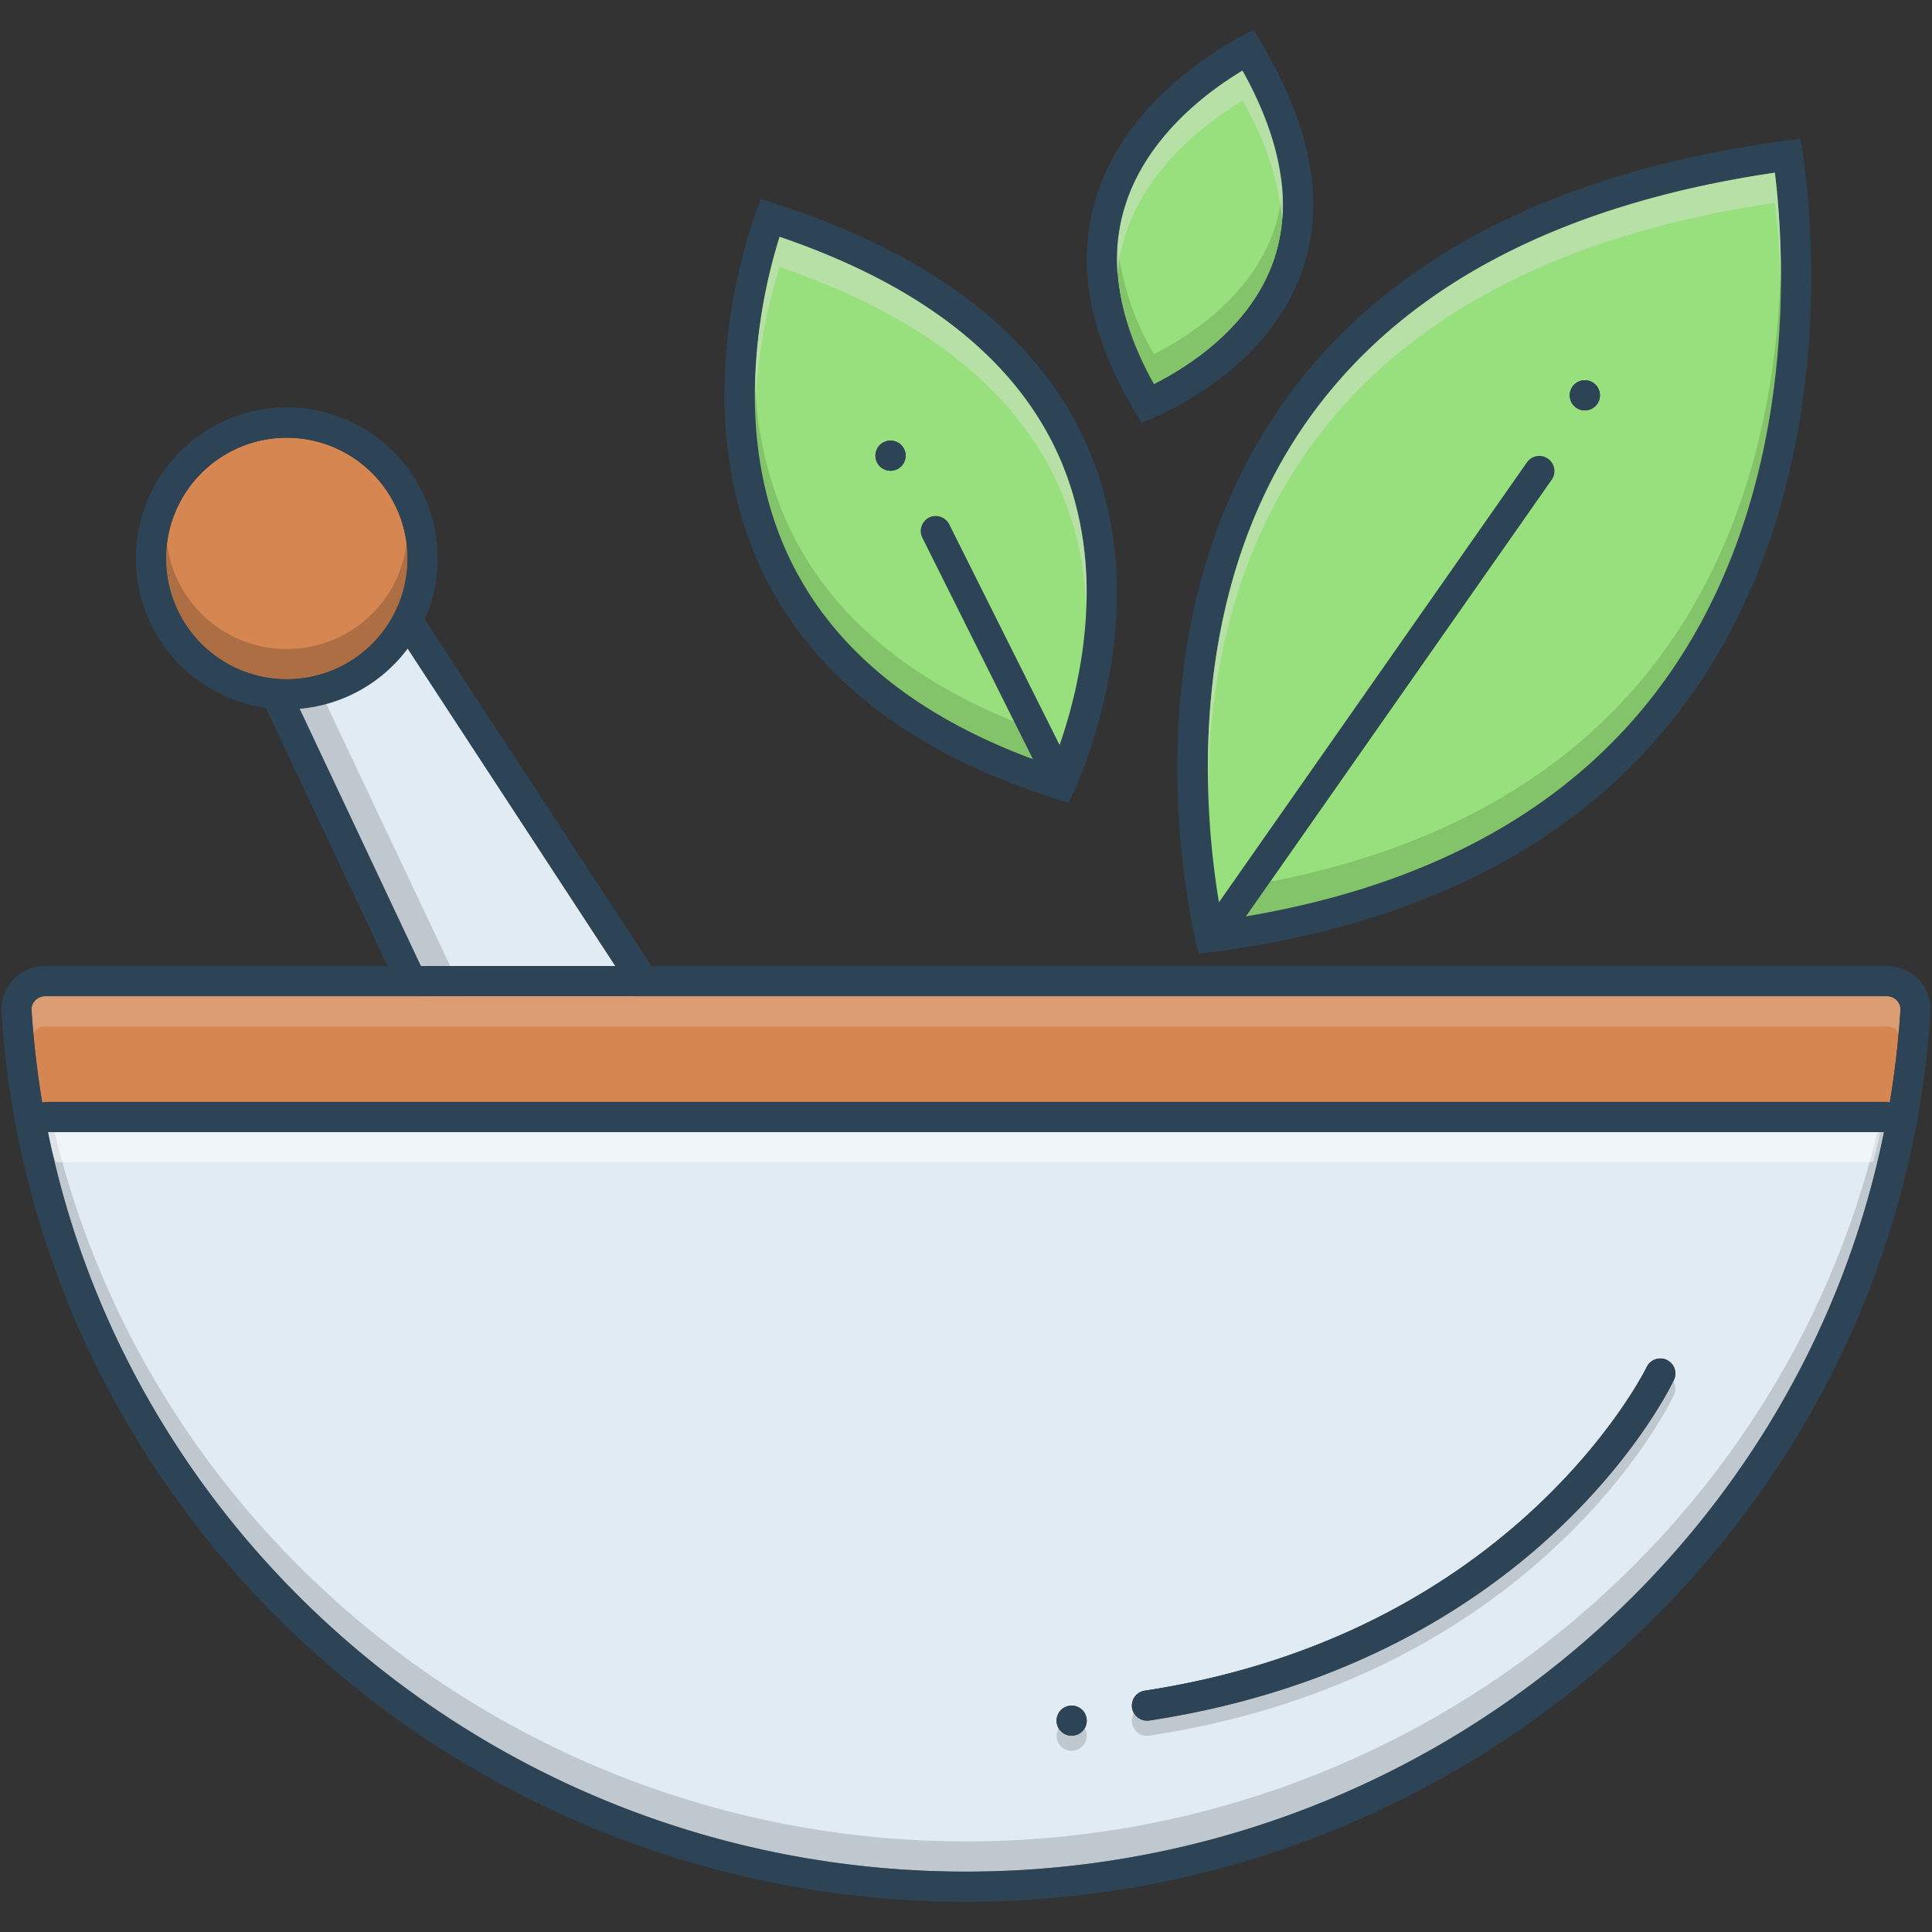 <svg height="128" width="128" xmlns="http://www.w3.org/2000/svg" data-name="Layer 1"><rect width="100%" height="100%" fill="#333333" stroke="none"/><path d="M84.4 17.25c-1.54 4.46-5.71 7.08-7.95 8.21-2.36-4.24-3.02-8.17-1.95-11.7 1.41-4.69 5.54-7.73 7.82-9.09 2.63 4.73 3.33 8.96 2.08 12.58z" fill="#98e07e"/><path d="M3.18 75c5.68 28.04 30.96 49 60.82 49s55.14-20.96 60.82-49zM71 115a1 1 0 1 1 1-1 1.003 1.003 0 0 1-1 1zm5.15-1.01a.757.757 0 0 1-.15.01 1 1 0 0 1-.15-1.99c24.54-3.74 33.16-21.26 33.25-21.44a.997.997 0 1 1 1.8.86c-.36.76-9.11 18.65-34.75 22.56z" fill="#e1ebf4"/><circle cx="71" cy="115" fill="#9fa5aa" opacity=".5" r="1"/><path d="M110.9 92.43c-.36.76-9.11 18.65-34.75 22.56a.757.757 0 0 1-.15.01 1 1 0 0 1-.15-1.99c24.54-3.74 33.16-21.26 33.25-21.44a.997.997 0 1 1 1.8.86z" fill="#9fa5aa" opacity=".5"/><path d="M124.82 75c-5.32 26.28-27.87 47.34-55.26 49.76-.02.01-11.1.01-11.12 0C31.05 122.34 8.5 101.28 3.18 75h.44c6.45 27.03 31.23 47 60.38 47s53.93-19.97 60.38-47z" fill="#9fa5aa" opacity=".5"/><path d="M44.04 69h-13.8L19.39 45.98a9.936 9.936 0 0 0 7.27-3.56z" fill="#e1ebf4"/><path d="M20.75 44.81 32.19 69h-2.95L18.39 45.98c.3-.01 2.06-1.13 2.36-1.17z" fill="#9fa5aa" opacity=".5"/><path d="M124.58 75c-.15.67-.31 1.34-.48 2H3.7c-.3-.81-.51-1.49-.67-2z" fill="#fff" opacity=".5"/><path d="M27 37a8 8 0 1 1-8-8 8.01 8.01 0 0 1 8 8zM125.91 66.94a60.156 60.156 0 0 1-.93 7.39H3.01a61.804 61.804 0 0 1-.92-7.4.874.874 0 0 1 .23-.64A.891.891 0 0 1 3 66h122a.906.906 0 0 1 .68.29.882.882 0 0 1 .23.65z" fill="#d68751"/><path d="M27 37a8.024 8.024 0 0 1-6.77 7.91 1.524 1.524 0 0 1-.3.03c-.18.02-.36.03-.54.04v.01c-.13.01-.26.01-.39.01a8.01 8.01 0 0 1-8-8 8.265 8.265 0 0 1 .06-1 8.003 8.003 0 0 0 15.88 0 8.265 8.265 0 0 1 .06 1z" fill="#72492d" opacity=".4"/><path d="M125.91 66.94q-.045.75-.12 1.5a1.43 1.43 0 0 0-.11-.15.906.906 0 0 0-.68-.29H3a.891.891 0 0 0-.68.29 1.43 1.43 0 0 0-.11.15c-.05-.5-.09-1-.12-1.51a.874.874 0 0 1 .23-.64A.891.891 0 0 1 3 66h122a.906.906 0 0 1 .68.29.882.882 0 0 1 .23.65z" fill="#e5d0c3" opacity=".3"/><path d="M127.14 64.92A2.926 2.926 0 0 0 125 64H43.16L28.14 41.04a9.999 9.999 0 1 0-10.53 5.85L25.67 64H3a2.926 2.926 0 0 0-2.14.92 2.849 2.849 0 0 0-.76 2.14C2.22 100.11 30.29 126 64 126s61.78-25.89 63.9-58.94a2.849 2.849 0 0 0-.76-2.14zM11 37a8 8 0 1 1 8 8 8.01 8.01 0 0 1-8-8zm8.85 9.96a10.011 10.011 0 0 0 7.16-3.99L40.77 64H27.88zM64 124c-29.86 0-55.14-20.96-60.82-49h121.64c-5.68 28.04-30.96 49-60.82 49zm61.2-50.96a1.415 1.415 0 0 0-.2-.04H3a1.415 1.415 0 0 0-.2.04q-.495-3-.71-6.11a.874.874 0 0 1 .23-.64A.922.922 0 0 1 3 66h122a.922.922 0 0 1 .68.29.874.874 0 0 1 .23.64q-.21 3.105-.71 6.11z" fill="#2d4356"/><path d="M119.28 9.19c-52.9 6.56-39.86 54-39.86 54 49.28-5.84 39.86-54 39.86-54zm-9.11 36.05c-5.97 8.19-15.26 13.38-27.62 15.47l20.27-28.95a1.002 1.002 0 0 0-1.64-1.15L80.76 59.78c-.99-5.91-2.22-19.86 5.43-31.28 6.14-9.15 16.69-14.89 31.4-17.06.66 5.38 1.64 21.37-7.42 33.8z" fill="#2d4356"/><path d="M117.59 11.44c-14.71 2.17-25.26 7.91-31.4 17.06-7.65 11.42-6.42 25.37-5.43 31.28l20.42-29.17a1.002 1.002 0 0 1 1.64 1.15L82.55 60.71c12.36-2.09 21.65-7.28 27.62-15.47 9.06-12.43 8.08-28.42 7.42-33.8zM105 27.19a1 1 0 1 1 1-1 1.003 1.003 0 0 1-1 1z" fill="#98e07e"/><path d="M50.41 13.19s-12.75 30.07 20.38 40c0 0 15.15-29.15-20.38-40zM70.2 49.36l-7.31-14.62a.995.995 0 1 0-1.78.89l7.32 14.66c-7.91-2.93-13.34-7.42-16.16-13.39-3.92-8.32-1.79-17.48-.62-21.21 9.59 3.27 15.87 8.28 18.67 14.92 3.03 7.2 1.28 14.74-.12 18.75z" fill="#2d4356"/><path d="M61.55 34.29a1.005 1.005 0 0 1 1.34.45l7.31 14.62c1.4-4.01 3.15-11.55.12-18.75-2.8-6.64-9.08-11.65-18.67-14.92-1.17 3.73-3.3 12.89.62 21.21 2.82 5.97 8.25 10.46 16.16 13.39l-7.32-14.66a.998.998 0 0 1 .44-1.34zM59 31.19a1 1 0 1 1 1-1 1.003 1.003 0 0 1-1 1z" fill="#98e07e"/><g fill="#2d4356"><path d="M106 26.19a1 1 0 1 1-1-1 1.003 1.003 0 0 1 1 1zM60 30.19a1 1 0 1 1-1-1 1.003 1.003 0 0 1 1 1z"/><circle cx="71" cy="114" r="1"/><path d="M110.9 91.43c-.36.76-9.11 18.65-34.75 22.56a.757.757 0 0 1-.15.01 1 1 0 0 1-.15-1.99c24.54-3.74 33.16-21.26 33.25-21.44a.997.997 0 1 1 1.8.86zM83.06 2s-18.75 8.25-7.42 26c0 0 19.48-6.87 7.42-26zm-6.61 23.46c-2.36-4.24-3.02-8.17-1.95-11.7 1.41-4.69 5.54-7.73 7.82-9.09 2.63 4.73 3.33 8.96 2.08 12.58-1.54 4.46-5.71 7.08-7.95 8.21z"/><path d="M84.96 12.53a19.687 19.687 0 0 0-2.64-7.86c-2.28 1.36-6.41 4.4-7.82 9.09a11.41 11.41 0 0 0-.46 2.41 11.817 11.817 0 0 1 .46-4.41c1.41-4.69 5.54-7.73 7.82-9.09 2 3.59 2.88 6.89 2.64 9.86z"/></g><path d="M117.98 19a55.693 55.693 0 0 0-.39-5.56c-14.71 2.17-25.26 7.91-31.4 17.06-4.69 6.99-6.04 14.94-6.15 21.4-.14-6.77.97-15.67 6.15-23.4 6.14-9.15 16.69-14.89 31.4-17.06a56.167 56.167 0 0 1 .39 7.56z" fill="#cbe0c3" opacity=".6"/><path d="M110.17 45.24c-5.97 8.19-15.26 13.38-27.62 15.47l1.61-2.3c11.56-2.25 20.3-7.34 26.01-15.17 6.21-8.52 7.7-18.71 7.81-26.01.13 7.35-1.01 18.68-7.81 28.01z" fill="#528440" opacity=".3"/><path d="M71.97 40.22a21.69 21.69 0 0 0-1.65-7.61c-2.8-6.64-9.08-11.65-18.67-14.92a36.489 36.489 0 0 0-1.62 9.39 35.548 35.548 0 0 1 1.62-11.39c9.59 3.27 15.87 8.28 18.67 14.92a22.508 22.508 0 0 1 1.65 9.61z" fill="#cbe0c3" opacity=".6"/><path d="M68.43 50.29c-7.91-2.93-13.34-7.42-16.16-13.39a25.608 25.608 0 0 1-2.24-11.82 24.614 24.614 0 0 0 2.24 9.82c2.67 5.65 7.68 9.98 14.92 12.9zM84.4 17.25c-1.54 4.46-5.71 7.08-7.95 8.21a16.45 16.45 0 0 1-2.41-9.29 17.975 17.975 0 0 0 2.41 7.29c2.24-1.13 6.41-3.75 7.95-8.21a11.081 11.081 0 0 0 .56-2.7 11.47 11.47 0 0 1-.56 4.7z" fill="#528440" opacity=".3"/><path d="M84.96 14.53a19.687 19.687 0 0 0-2.64-7.86c-2.28 1.36-6.41 4.4-7.82 9.09a11.41 11.41 0 0 0-.46 2.41 11.817 11.817 0 0 1 .46-4.41c1.41-4.69 5.54-7.73 7.82-9.09 2 3.59 2.88 6.89 2.64 9.86z" fill="#cbe0c3" opacity=".6"/></svg>